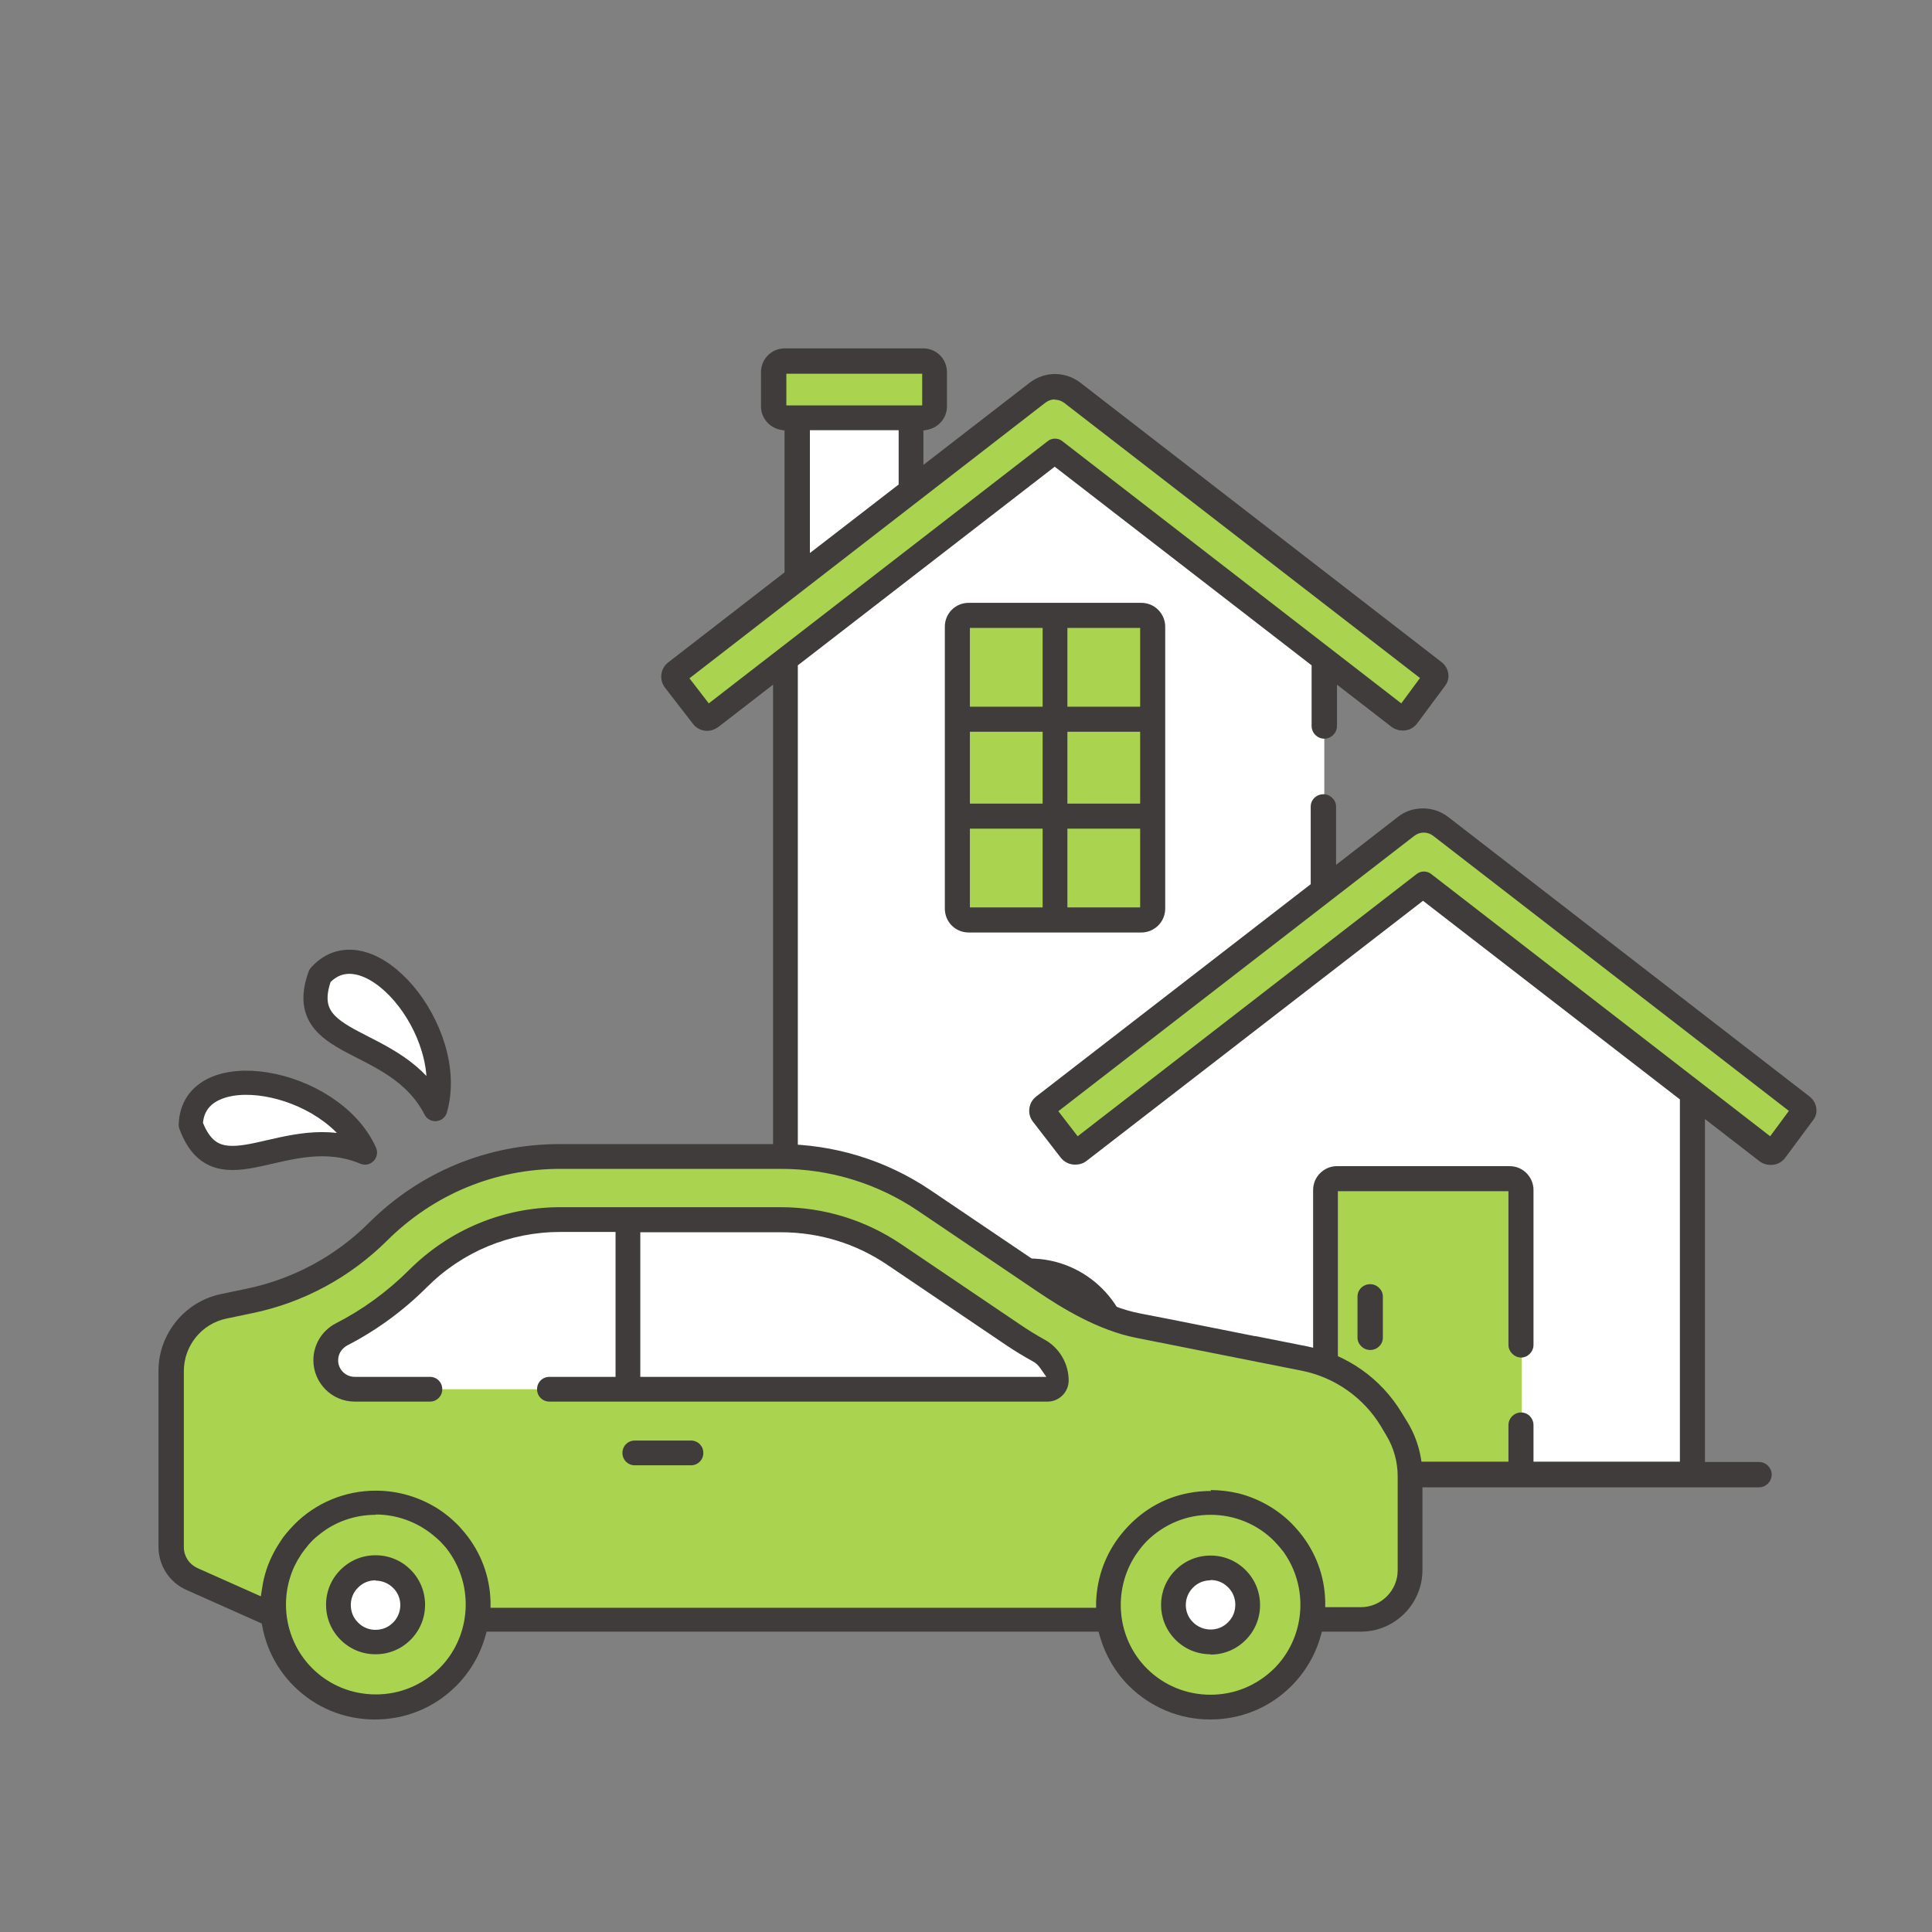 <svg width="64" height="64" viewBox="0 0 64 64" fill="none" xmlns="http://www.w3.org/2000/svg">
<rect x="0" y="0" width="64" height="64" fill="#808080" stroke="none"/>
<g clip-path="url(#clip0_7292_100580)">
<path d="M30.18 16.25V13.84H26.41V19.17L30.18 16.25Z" fill="white"/>
<path d="M23.44 23.8C23.44 23.8 23.52 23.79 23.55 23.76L34.95 14.94L46.35 23.76C46.35 23.76 46.42 23.8 46.46 23.8C46.52 23.8 46.57 23.77 46.61 23.73L47.49 22.54C47.49 22.54 47.57 22.45 47.56 22.4C47.56 22.35 47.53 22.31 47.49 22.28L35.52 13.02C35.35 12.89 35.16 12.82 34.95 12.82C34.74 12.82 34.54 12.89 34.38 13.02L22.41 22.28C22.41 22.28 22.34 22.36 22.34 22.4C22.34 22.45 22.34 22.5 22.38 22.54L23.3 23.73C23.3 23.73 23.39 23.8 23.45 23.8H23.44Z" fill="#AAD450"/>
<path d="M25.629 13.46C25.629 13.67 25.799 13.84 26.009 13.84H30.589C30.799 13.84 30.969 13.67 30.969 13.46V12.33C30.969 12.12 30.799 11.95 30.589 11.95H26.009C25.799 11.95 25.629 12.12 25.629 12.33V13.46Z" fill="#AAD450"/>
<path d="M47.169 29.29L35.769 38.11C35.769 38.11 35.699 38.15 35.659 38.15C35.599 38.15 35.549 38.12 35.509 38.08L34.589 36.89C34.589 36.89 34.549 36.8 34.549 36.75C34.549 36.7 34.579 36.66 34.619 36.63L43.869 29.47V21.84L34.949 14.94L26.029 21.84V41.74C26.329 41.64 26.649 41.58 26.989 41.58C28.229 41.58 29.279 42.35 29.709 43.44C29.979 43.31 30.279 43.24 30.599 43.24C30.959 43.24 31.289 43.33 31.589 43.49C32.119 42.65 33.049 42.09 34.119 42.09C35.769 42.09 37.099 43.43 37.099 45.07C37.099 45.52 36.999 45.95 36.819 46.33H38.139C38.349 46.33 38.519 46.5 38.519 46.71V48.44C38.519 48.65 38.349 48.82 38.139 48.82H56.099V36.2L47.179 29.3L47.169 29.29Z" fill="white"/>
<path d="M23.44 23.8C23.44 23.8 23.52 23.79 23.55 23.76L34.95 14.94L46.35 23.76C46.35 23.76 46.42 23.8 46.46 23.8C46.52 23.8 46.57 23.77 46.61 23.73L47.49 22.54C47.49 22.54 47.57 22.45 47.56 22.4C47.56 22.35 47.53 22.31 47.49 22.28L35.52 13.02C35.35 12.89 35.16 12.82 34.95 12.82C34.74 12.82 34.54 12.89 34.38 13.02L22.41 22.28C22.41 22.28 22.34 22.36 22.34 22.4C22.34 22.45 22.34 22.5 22.38 22.54L23.3 23.73C23.3 23.73 23.39 23.8 23.45 23.8H23.44Z" fill="#AAD450"/>
<path d="M32.089 30.48C31.879 30.48 31.709 30.31 31.709 30.1V20.76C31.709 20.55 31.879 20.38 32.089 20.38H37.809C38.019 20.38 38.189 20.55 38.189 20.76V30.1C38.189 30.31 38.019 30.48 37.809 30.48H32.089Z" fill="#AAD450"/>
<path d="M35.649 38.15C35.649 38.15 35.729 38.14 35.759 38.11L47.159 29.29L58.559 38.11C58.559 38.11 58.629 38.15 58.669 38.15C58.729 38.15 58.779 38.12 58.819 38.08L59.699 36.89C59.699 36.89 59.779 36.8 59.769 36.75C59.769 36.7 59.739 36.66 59.699 36.63L47.729 27.37C47.559 27.24 47.369 27.17 47.159 27.17C46.949 27.17 46.749 27.24 46.589 27.37L34.619 36.63C34.619 36.63 34.549 36.71 34.549 36.75C34.549 36.8 34.549 36.85 34.589 36.89L35.509 38.08C35.509 38.08 35.599 38.15 35.659 38.15H35.649Z" fill="#AAD450"/>
<path d="M50.03 39.03H44.31C44.1 39.03 43.93 39.2 43.93 39.41V48.82H50.41V39.41C50.41 39.2 50.24 39.03 50.03 39.03Z" fill="#AAD450"/>
<path d="M34.11 42.09C33.04 42.09 32.11 42.65 31.58 43.49C32.23 43.84 32.67 44.53 32.67 45.32C32.67 45.69 32.58 46.03 32.41 46.33H36.81C36.99 45.95 37.09 45.52 37.09 45.07C37.09 43.42 35.75 42.09 34.11 42.09Z" fill="#AAD450"/>
<path d="M32.41 46.33C32.58 46.03 32.67 45.69 32.67 45.32C32.67 44.17 31.74 43.24 30.59 43.24C30.27 43.24 29.97 43.31 29.7 43.44C29.28 42.35 28.22 41.58 26.98 41.58C25.51 41.58 24.3 42.66 24.1 44.07C23.33 44.22 22.74 44.9 22.74 45.72C22.74 45.93 22.78 46.14 22.85 46.33H32.4H32.41Z" fill="#AAD450"/>
<path d="M22.479 46.71C22.479 46.5 22.648 46.33 22.858 46.33H38.129C38.339 46.33 38.508 46.5 38.508 46.71V48.44C38.508 48.65 38.339 48.82 38.129 48.82H22.858C22.648 48.82 22.479 48.65 22.479 48.44V46.71Z" fill="#AAD450"/>
<path d="M32.089 30.89C31.649 30.89 31.299 30.54 31.299 30.1V20.76C31.299 20.32 31.649 19.97 32.089 19.97H37.809C38.249 19.97 38.599 20.33 38.599 20.76V30.1C38.599 30.54 38.239 30.89 37.809 30.89H32.089ZM35.359 30.06H37.769V27.45H35.359V30.06ZM32.129 30.06H34.539V27.45H32.129V30.06ZM35.359 26.62H37.769V24.24H35.359V26.62ZM32.129 26.62H34.539V24.24H32.129V26.62ZM35.359 23.41H37.769V20.8H35.359V23.41ZM32.129 23.41H34.539V20.8H32.129V23.41Z" fill="#3F3C3B"/>
<path d="M45.389 44.72C45.159 44.72 44.969 44.53 44.969 44.31V42.95C44.969 42.72 45.159 42.54 45.389 42.54C45.619 42.54 45.809 42.73 45.809 42.95V44.31C45.809 44.54 45.619 44.72 45.389 44.72Z" fill="#3F3C3B"/>
<path d="M22.849 49.23C22.409 49.23 22.059 48.87 22.059 48.44V46.71C22.059 46.49 22.149 46.29 22.299 46.14L22.359 46.09V46.01C22.339 45.92 22.329 45.82 22.329 45.72C22.329 44.86 22.869 44.07 23.669 43.76L23.739 43.73L23.759 43.65C23.999 42.71 24.649 41.92 25.529 41.49L25.609 41.45V22.68L23.799 24.08C23.689 24.16 23.559 24.21 23.429 24.21C23.239 24.21 23.069 24.13 22.949 23.97L22.029 22.78C21.929 22.65 21.889 22.49 21.909 22.34C21.929 22.18 22.009 22.04 22.139 21.94L25.989 18.96V14.26L25.869 14.24C25.489 14.17 25.209 13.85 25.209 13.46V12.33C25.209 11.89 25.559 11.54 25.999 11.54H30.579C31.019 11.54 31.369 11.89 31.369 12.33V13.46C31.369 13.85 31.089 14.17 30.709 14.24L30.589 14.26V15.4L34.119 12.67C34.359 12.49 34.649 12.39 34.949 12.39C35.249 12.39 35.539 12.49 35.779 12.67L47.749 21.93C47.879 22.03 47.959 22.17 47.979 22.33C48.009 22.55 47.879 22.71 47.839 22.76L46.949 23.96C46.829 24.12 46.659 24.2 46.469 24.2C46.339 24.2 46.209 24.16 46.099 24.08L44.289 22.68V24.05C44.289 24.28 44.099 24.47 43.869 24.47C43.639 24.47 43.449 24.28 43.449 24.05V22.04L34.939 15.46L26.429 22.04V41.2L26.599 41.18C26.719 41.17 26.849 41.16 26.979 41.16C28.159 41.16 29.259 41.79 29.859 42.82L29.919 42.92L30.029 42.9C30.219 42.86 30.409 42.84 30.599 42.84C30.849 42.84 31.109 42.88 31.349 42.96L31.449 42.99L31.509 42.91C32.159 42.13 33.109 41.69 34.109 41.69C35.979 41.69 37.509 43.21 37.509 45.09C37.509 45.31 37.489 45.54 37.439 45.76L37.399 45.94H38.119C38.559 45.94 38.909 46.3 38.909 46.73V48.42H43.499V39.42C43.499 38.98 43.859 38.63 44.289 38.63H50.009C50.449 38.63 50.799 38.99 50.799 39.42V44.55C50.799 44.78 50.609 44.97 50.389 44.97C50.169 44.97 49.969 44.78 49.969 44.55V39.46H44.319V48.42H49.969V47.21C49.969 46.98 50.159 46.79 50.389 46.79C50.619 46.79 50.799 46.98 50.799 47.21V48.42H55.649V36.42L47.139 29.84L35.989 38.46C35.889 38.54 35.749 38.58 35.619 38.58C35.429 38.58 35.259 38.5 35.139 38.35L34.219 37.16C34.119 37.03 34.079 36.88 34.099 36.72C34.119 36.56 34.199 36.42 34.329 36.32L43.419 29.29V26.72C43.419 26.49 43.609 26.31 43.839 26.31C44.069 26.31 44.259 26.5 44.259 26.72V28.65L46.309 27.06C46.549 26.87 46.829 26.78 47.139 26.78C47.449 26.78 47.729 26.88 47.969 27.06L59.939 36.32C60.069 36.42 60.149 36.56 60.169 36.72C60.199 36.94 60.079 37.09 60.029 37.15L59.139 38.35C59.019 38.51 58.849 38.59 58.659 38.59C58.529 38.59 58.399 38.55 58.289 38.47L56.479 37.07V48.43H58.269C58.499 48.43 58.689 48.62 58.689 48.85C58.689 49.08 58.499 49.27 58.269 49.27H22.849V49.23ZM22.889 48.4H38.089V46.75H30.959C30.729 46.75 30.539 46.56 30.539 46.33C30.539 46.1 30.729 45.91 30.959 45.91H32.149L32.179 45.8C32.229 45.64 32.249 45.48 32.249 45.31C32.249 44.39 31.499 43.64 30.589 43.64C30.339 43.64 30.099 43.69 29.879 43.8C29.819 43.83 29.759 43.84 29.699 43.84C29.649 43.84 29.589 43.84 29.539 43.81C29.429 43.77 29.349 43.68 29.309 43.57C28.939 42.61 28.009 41.97 26.979 41.97C25.749 41.97 24.689 42.89 24.509 44.11C24.479 44.28 24.349 44.43 24.179 44.46C23.589 44.58 23.159 45.1 23.159 45.7V45.85L23.309 45.89H28.239C28.469 45.89 28.659 46.08 28.659 46.31C28.659 46.54 28.469 46.73 28.239 46.73H22.879V48.38L22.889 48.4ZM34.109 42.5C33.429 42.5 32.759 42.78 32.279 43.27L32.169 43.38L32.279 43.49C32.789 43.96 33.079 44.63 33.079 45.32C33.079 45.46 33.069 45.6 33.039 45.74L33.009 45.92H36.529L36.559 45.81C36.629 45.57 36.669 45.32 36.669 45.07C36.669 43.65 35.519 42.5 34.099 42.5H34.109ZM47.169 27.58C47.049 27.58 46.939 27.62 46.849 27.69L35.059 36.81L35.699 37.64L46.919 28.96C46.989 28.9 47.079 28.87 47.169 28.87C47.259 28.87 47.349 28.9 47.419 28.96L58.639 37.64L59.259 36.8L47.479 27.69C47.389 27.62 47.279 27.58 47.159 27.58H47.169ZM34.949 13.23C34.829 13.23 34.719 13.27 34.629 13.34L22.839 22.47L23.479 23.3L34.699 14.62C34.769 14.56 34.859 14.53 34.949 14.53C35.039 14.53 35.129 14.56 35.199 14.62L46.419 23.3L47.039 22.46L35.259 13.35C35.169 13.28 35.059 13.24 34.939 13.24L34.949 13.23ZM26.829 18.32L29.769 16.05V14.25H26.829V18.32ZM26.049 13.43H30.549V12.38H26.049V13.43Z" fill="#3F3C3B"/>
<path d="M5.68 45.42V51.25C5.68 51.71 5.95 52.12 6.37 52.31L9.04 53.5C9.27 53.6 9.51 53.65 9.76 53.65H45.08C45.98 53.65 46.71 52.92 46.71 52.02V48.9C46.71 48.35 46.56 47.81 46.28 47.34L46.09 47.02C45.46 45.97 44.42 45.24 43.22 45L37.73 43.91C36.62 43.69 35.56 43.09 34.62 42.45L30.64 39.76C29.23 38.81 27.57 38.3 25.87 38.3H18.57C16.32 38.3 14.15 39.19 12.56 40.78C11.39 41.95 9.91 42.75 8.29 43.08L7.43 43.26C6.42 43.47 5.69 44.37 5.69 45.4L5.68 45.42Z" fill="#AAD450"/>
<path d="M10.789 45.05C10.789 44.69 10.989 44.36 11.309 44.2C12.239 43.72 13.099 43.09 13.849 42.34C15.109 41.08 16.779 40.39 18.559 40.39H25.859C27.189 40.39 28.489 40.79 29.599 41.53L33.579 44.22C33.839 44.4 34.109 44.56 34.389 44.72C34.759 44.92 34.989 45.3 34.989 45.72C34.989 45.88 34.859 46.02 34.689 46.02H11.759C11.229 46.02 10.799 45.59 10.799 45.06L10.789 45.05Z" fill="white"/>
<path d="M40.101 56.55C41.973 56.55 43.491 55.032 43.491 53.16C43.491 51.288 41.973 49.77 40.101 49.77C38.229 49.77 36.711 51.288 36.711 53.16C36.711 55.032 38.229 56.55 40.101 56.55Z" fill="#AAD450"/>
<path d="M12.441 56.55C14.313 56.55 15.831 55.032 15.831 53.16C15.831 51.288 14.313 49.77 12.441 49.77C10.569 49.77 9.051 51.288 9.051 53.16C9.051 55.032 10.569 56.55 12.441 56.55Z" fill="#AAD450"/>
<path d="M12.441 54.39C13.12 54.39 13.671 53.839 13.671 53.16C13.671 52.481 13.12 51.93 12.441 51.93C11.762 51.93 11.211 52.481 11.211 53.16C11.211 53.839 11.762 54.39 12.441 54.39Z" fill="white"/>
<path d="M40.099 54.39C40.779 54.39 41.329 53.839 41.329 53.16C41.329 52.481 40.779 51.93 40.099 51.93C39.42 51.93 38.869 52.481 38.869 53.16C38.869 53.839 39.42 54.39 40.099 54.39Z" fill="white"/>
<path d="M18.201 46.43C17.971 46.43 17.791 46.25 17.791 46.02C17.791 45.79 17.971 45.61 18.201 45.61H20.391V40.81H18.561C16.891 40.81 15.321 41.46 14.141 42.64C13.361 43.42 12.471 44.07 11.501 44.57C11.321 44.67 11.201 44.85 11.201 45.06C11.201 45.37 11.451 45.61 11.751 45.61H14.241C14.471 45.61 14.651 45.79 14.651 46.02C14.651 46.25 14.471 46.43 14.241 46.43H11.751C10.991 46.43 10.381 45.81 10.381 45.06C10.381 44.55 10.661 44.08 11.121 43.84C12.021 43.38 12.841 42.78 13.561 42.06C14.901 40.73 16.671 39.99 18.561 39.99H25.861C27.281 39.99 28.651 40.41 29.831 41.2L33.811 43.89C34.061 44.06 34.321 44.22 34.591 44.37C35.091 44.64 35.401 45.17 35.401 45.73C35.401 46.12 35.081 46.43 34.701 46.43H18.201ZM21.211 45.61H34.661L34.451 45.31C34.391 45.22 34.301 45.14 34.201 45.09C33.911 44.93 33.631 44.76 33.361 44.58L29.381 41.89C28.341 41.19 27.131 40.82 25.871 40.82H21.211V45.62V45.61Z" fill="#3F3C3B"/>
<path d="M21.029 48.54C20.799 48.54 20.619 48.36 20.619 48.13C20.619 47.9 20.799 47.72 21.029 47.72H22.889C23.119 47.72 23.299 47.9 23.299 48.13C23.299 48.36 23.119 48.54 22.889 48.54H21.029Z" fill="#3F3C3B"/>
<path d="M41.59 44.26L43.3 44.6C44.61 44.86 45.75 45.66 46.44 46.81L46.63 47.12C46.95 47.65 47.12 48.27 47.12 48.89V52.01C47.12 53.13 46.21 54.05 45.08 54.05H43.79L43.75 54.19C43.58 54.81 43.24 55.39 42.78 55.85C42.06 56.57 41.11 56.96 40.09 56.96C39.07 56.96 38.12 56.56 37.4 55.85C36.94 55.39 36.61 54.82 36.43 54.19L36.39 54.05H16.12L16.08 54.19C15.91 54.81 15.57 55.39 15.11 55.85C14.39 56.57 13.44 56.96 12.42 56.96C11.4 56.96 10.45 56.57 9.73 55.85C9.19 55.31 8.83 54.63 8.69 53.88L8.67 53.78L6.18 52.67C5.61 52.42 5.25 51.86 5.25 51.24V45.41C5.25 44.19 6.12 43.12 7.31 42.87L8.17 42.69C9.71 42.37 11.12 41.61 12.23 40.5C13.92 38.82 16.15 37.9 18.53 37.9H25.83C27.62 37.9 29.35 38.43 30.83 39.43L34.81 42.12C35.54 42.61 36.63 43.29 37.77 43.51L38.8 43.71L41.56 44.26H41.59ZM40.1 50.18C39.3 50.18 38.56 50.49 37.99 51.05C37.95 51.09 37.82 51.24 37.82 51.24L37.72 51.37L37.62 51.51C36.84 52.7 37 54.28 37.99 55.27C38.55 55.83 39.3 56.14 40.1 56.14C40.9 56.14 41.64 55.83 42.21 55.27C43.2 54.28 43.36 52.71 42.6 51.53L42.52 51.41L42.39 51.25C42.39 51.25 42.25 51.09 42.21 51.05C41.65 50.49 40.9 50.18 40.1 50.18ZM12.44 50.18C11.76 50.18 11.09 50.41 10.57 50.84L10.47 50.92L10.36 51.02L10.23 51.16L10.11 51.31L9.99 51.47L9.86 51.68L9.75 51.89C9.22 53.04 9.47 54.39 10.34 55.26C10.9 55.82 11.65 56.13 12.45 56.13C13.25 56.13 13.99 55.82 14.56 55.26C15.55 54.27 15.71 52.7 14.95 51.52L14.87 51.4L14.78 51.28L14.72 51.21C14.64 51.12 14.6 51.08 14.56 51.04L14.45 50.94L14.33 50.84C13.8 50.41 13.13 50.17 12.45 50.17L12.44 50.18ZM40.1 49.36C40.41 49.36 40.73 49.4 41.03 49.47C41.69 49.64 42.3 49.98 42.79 50.47L42.92 50.61L43.05 50.76C43.59 51.42 43.88 52.21 43.9 53.05V53.24H45.08C45.75 53.24 46.3 52.69 46.3 52.02V48.9C46.3 48.43 46.17 47.96 45.93 47.56L45.74 47.24C45.17 46.3 44.22 45.63 43.14 45.41L37.65 44.32C36.37 44.07 35.18 43.33 34.39 42.8L30.41 40.11C29.06 39.2 27.49 38.72 25.87 38.72H18.56C16.4 38.72 14.37 39.56 12.83 41.09C11.6 42.31 10.06 43.15 8.36 43.5L7.5 43.68C6.68 43.85 6.09 44.58 6.09 45.42V51.25C6.09 51.55 6.26 51.81 6.53 51.94L8.64 52.88L8.68 52.63C8.74 52.2 8.87 51.8 9.08 51.41C9.11 51.35 9.14 51.3 9.17 51.25C9.24 51.14 9.3 51.04 9.37 50.94L9.48 50.8L9.6 50.66L9.76 50.49C10.47 49.78 11.43 49.38 12.45 49.38C13.2 49.38 13.92 49.6 14.54 50C14.75 50.14 14.95 50.3 15.14 50.49C15.19 50.54 15.23 50.58 15.27 50.63L15.4 50.78C15.94 51.44 16.23 52.23 16.25 53.07V53.26H36.31V53.07C36.34 52.23 36.63 51.45 37.16 50.8L37.27 50.67L37.41 50.52C37.96 49.96 38.63 49.6 39.37 49.46C39.62 49.41 39.87 49.39 40.12 49.39L40.1 49.36Z" fill="#3F3C3B"/>
<path d="M12.441 54.8C12.001 54.8 11.591 54.63 11.281 54.32C10.971 54.01 10.801 53.6 10.801 53.16C10.801 52.72 10.971 52.31 11.281 52C11.591 51.69 12.001 51.52 12.441 51.52C12.881 51.52 13.291 51.69 13.601 52C13.911 52.31 14.081 52.72 14.081 53.16C14.081 53.6 13.911 54.01 13.601 54.32C13.291 54.63 12.881 54.8 12.441 54.8ZM12.441 52.35C12.221 52.35 12.021 52.43 11.861 52.59C11.701 52.75 11.621 52.95 11.621 53.17C11.621 53.39 11.701 53.59 11.861 53.75C12.021 53.91 12.221 53.99 12.441 53.99C12.661 53.99 12.861 53.91 13.021 53.75C13.341 53.43 13.341 52.91 13.021 52.6C12.871 52.45 12.661 52.36 12.441 52.36V52.35Z" fill="#3F3C3B"/>
<path d="M40.101 54.8C39.661 54.8 39.251 54.63 38.941 54.32C38.301 53.68 38.301 52.65 38.941 52.01C39.251 51.7 39.661 51.53 40.101 51.53C40.541 51.53 40.951 51.7 41.261 52.01C41.571 52.32 41.741 52.73 41.741 53.17C41.741 53.61 41.571 54.02 41.261 54.33C40.951 54.64 40.541 54.81 40.101 54.81V54.8ZM40.101 52.35C39.881 52.35 39.681 52.43 39.521 52.59C39.201 52.91 39.201 53.43 39.521 53.74C39.671 53.89 39.881 53.98 40.101 53.98C40.321 53.98 40.521 53.9 40.681 53.74C40.841 53.58 40.921 53.38 40.921 53.16C40.921 52.94 40.841 52.74 40.681 52.58C40.521 52.42 40.321 52.34 40.101 52.34V52.35Z" fill="#3F3C3B"/>
<path d="M14.42 36.74C15.16 34.15 12.16 30.58 10.6 32.32C9.7 34.81 13.13 34.23 14.42 36.74Z" fill="white" stroke="#3F3C3B" stroke-width="0.8" stroke-linecap="round" stroke-linejoin="round"/>
<path d="M12.09 38.18C10.99 35.72 6.39 34.93 6.32 37.26C7.24 39.74 9.49 37.09 12.09 38.18Z" fill="white" stroke="#3F3C3B" stroke-width="0.8" stroke-linecap="round" stroke-linejoin="round"/>
</g>
<defs>
<clipPath id="clip0_7292_100580">
<rect width="64" height="64" fill="white"/>
</clipPath>
</defs>
</svg>
